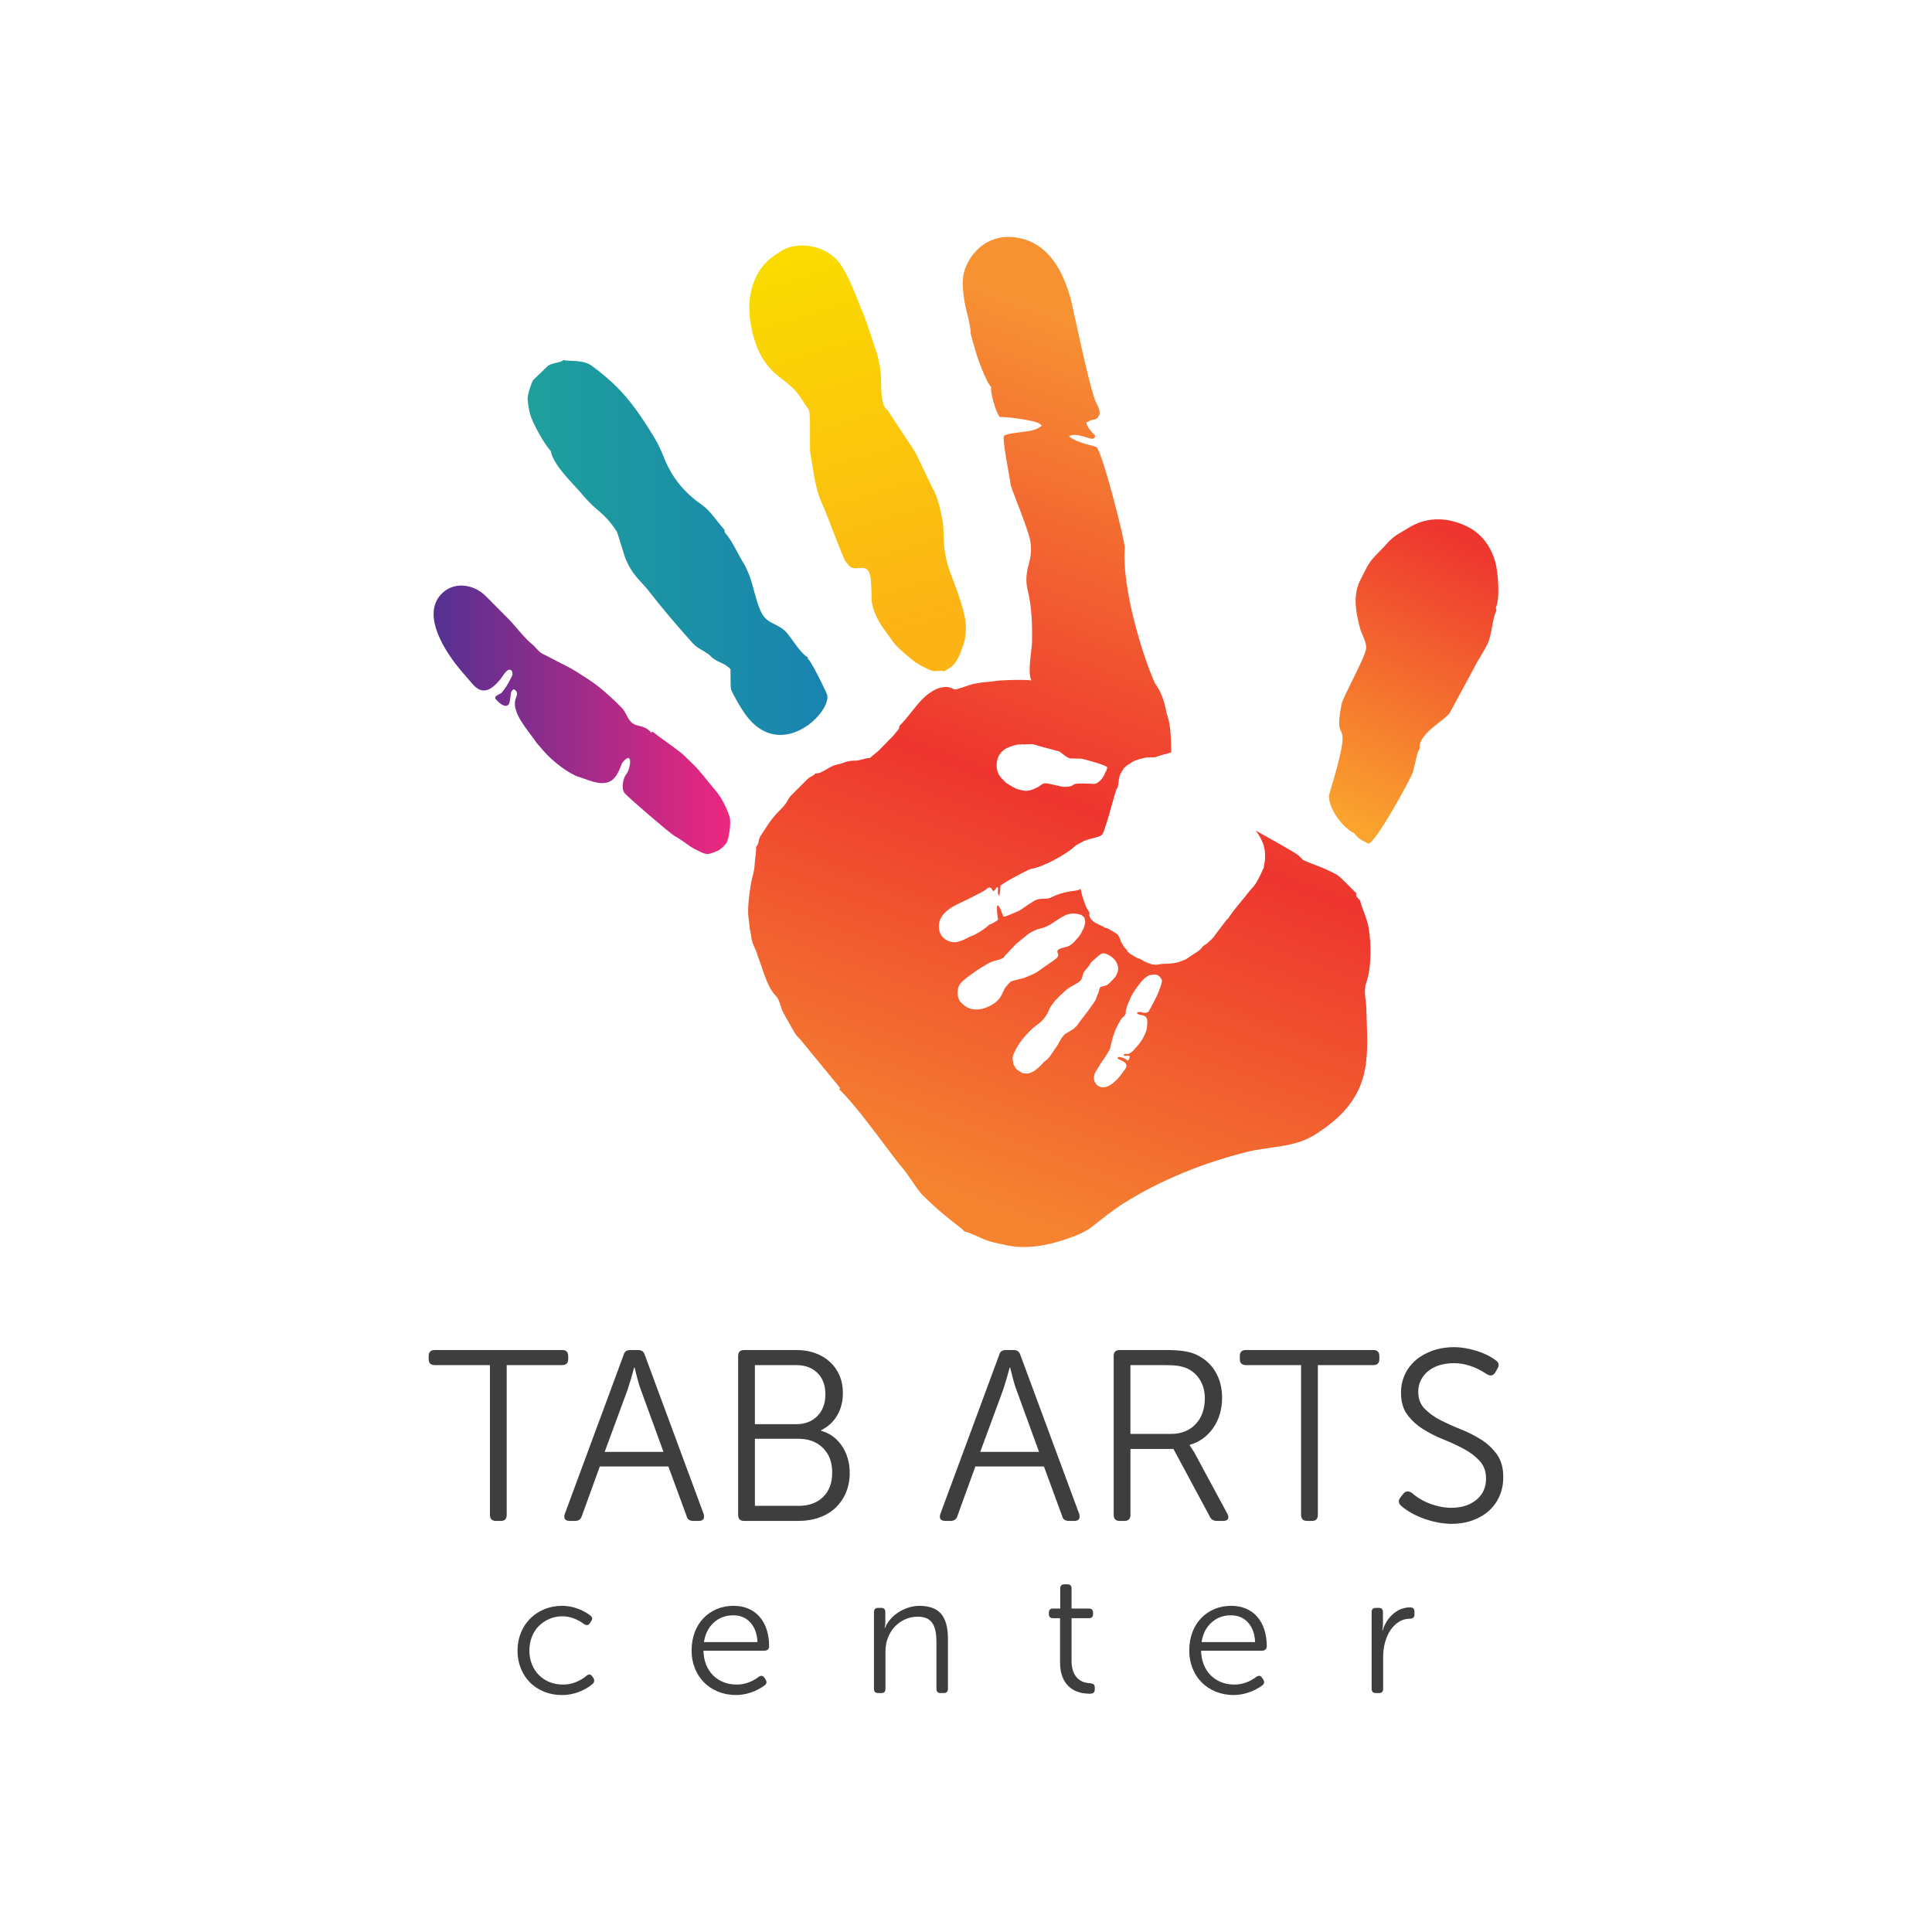 <?xml version="1.0" encoding="UTF-8"?><svg id="Layer_1" xmlns="http://www.w3.org/2000/svg" xmlns:xlink="http://www.w3.org/1999/xlink" viewBox="0 0 1080 1080"><defs><style>.cls-1{fill:url(#linear-gradient);}.cls-2{fill:#3e3e3e;}.cls-3{fill:url(#linear-gradient-3);}.cls-4{fill:url(#linear-gradient-4);}.cls-5{fill:url(#linear-gradient-2);}.cls-6{fill:url(#linear-gradient-5);}</style><linearGradient id="linear-gradient" x1="242.41" y1="402.35" x2="408.18" y2="402.35" gradientUnits="userSpaceOnUse"><stop offset="0" stop-color="#533192"/><stop offset="1" stop-color="#ed267f"/></linearGradient><linearGradient id="linear-gradient-2" x1="446.14" y1="145.69" x2="508.28" y2="352.02" gradientUnits="userSpaceOnUse"><stop offset="0" stop-color="#fadb00"/><stop offset="1" stop-color="#fcb316"/></linearGradient><linearGradient id="linear-gradient-3" x1="745.12" y1="456.49" x2="814.72" y2="299.89" gradientUnits="userSpaceOnUse"><stop offset="0" stop-color="#faa42e"/><stop offset="1" stop-color="#ee352f"/></linearGradient><linearGradient id="linear-gradient-4" x1="294.96" y1="306.02" x2="462.51" y2="306.02" gradientUnits="userSpaceOnUse"><stop offset="0" stop-color="#1ea09c"/><stop offset="1" stop-color="#1983b0"/></linearGradient><linearGradient id="linear-gradient-5" x1="544.12" y1="670.37" x2="708.18" y2="217.95" gradientUnits="userSpaceOnUse"><stop offset="0" stop-color="#f58330"/><stop offset=".47" stop-color="#ee352f"/><stop offset="1" stop-color="#f79233"/></linearGradient></defs><path class="cls-1" d="m399.58,441.41c-4.68-5.42-8.28-10.63-12.89-14.94-2.53-2.36-3.99-4.11-6.55-6.09-5.34-4.14-10-7.18-15.41-11.41l-.57.65c-3.09-3.58-6.19-3.48-8.84-4.42-4.21-1.49-4.78-6.09-7.2-8.89-2.59-2.99-9.79-9.51-12.8-11.91-4.61-3.67-8.23-5.81-12.73-8.71-4.14-2.67-8.42-4.54-12.68-6.83-2.28-1.23-4.28-2.23-6.19-3.15-2.8-1.34-3.74-3.53-6.54-5.82-4.41-3.6-9.08-10.03-12.85-13.81-4.71-4.73-8.87-8.98-12.83-12.9-7.21-7.13-18.57-8.3-25.35-.48-9.88,11.39,1.68,30.77,12.37,43.14l5.69,6.58c5.74,6.64,10.67,2.9,15.09-2.19,1.89-2.19,4.53-7.86,6.87-5.16.46,2.62.69,1.53-1.09,5.01-1.43,2.81-2.76,4.97-4.74,7.25-.65.75-4.78,1.68-3.12,3.6,1.82,2.1,5.22,5.05,7.06,2.93,1.14-1.31.91-6.58,1.86-7.68,1.01-1.16,1.39-1.01,2.33.08,1.29,1.49,0,3.31-.42,5.03-1.9,7.76,7.92,17.79,11.88,23.95l3.89,4.5c5.32,6.16,14.58,13.02,19.86,14.59,5.75,1.72,14.61,6.52,19.82.51,2.82-3.26,3.57-7.58,4.74-8.93,5.89-6.79,4.13,4.23,1.91,6.79-1.81,2.09-3.08,8.23-.91,10.74,2.51,2.9,25.81,22.86,27.94,23.91,1.18.58,5.65,3.58,6.8,4.46,2.83,2.15,4.33,2.78,7.09,4.16,2.37,1.19,4.09,1.93,6.72.94,2.46-.92,4.61-1.4,6.9-4.04l1.13-1.31c1.89-2.19,2.88-12.27,2.1-14.73-1.5-4.73-4.29-10.73-8.33-15.42Z"/><path class="cls-5" d="m431.96,207.49c3.27,3.14,7.13,5.71,10.5,8.76,4.28,3.86,6.32,8.19,9.52,12.64,1.34,1.86.59,16.51.89,23.52,2.25,13.68,2.91,21.22,7.18,30.29,2.14,4.55,11.35,29.68,12.62,31.18.7.82,1.4,1.64,2.1,2.46,3.23,3.8,9.86-2.62,11.67,5.42.53,2.34.82,9.86.78,12.38-.09,6.13,3.76,13.48,7.64,18.53,3.67,4.78,4.39,7.09,9.57,11.51,4.82,4.1,6.44,5.87,11.25,8.36,1.56.8,4.29,2.2,5.8,2.52,1.89.4,5.08-.52,6.38.27,1.33-.9,2.66-1.79,3.99-2.69,3.5-2.36,5.89-9.94,6.99-13.12.82-2.38.81-4.6,1.06-7.11.88-8.97-6.48-25.99-9.04-33.36-4.35-12.53-3.08-20.95-3.64-25.74-.45-3.84-2.92-16.04-5.71-19.94-3.14-6.57-6.28-13.14-9.43-19.71-1.12-2.24-14.75-22.23-15.87-24.47-2.96-1.03-3.7-8.8-3.65-15.36.05-6.37-1.09-12.72-3.2-18.86-2.54-7.39-5.44-16.64-6.62-19.31-3.47-7.8-8.14-22.44-14.56-29.98-7.48-8.78-23.09-11.05-31.82-5.17-1.21.81-2.42,1.63-3.63,2.44-10.23,6.89-14.22,19.21-13.83,30.47.09,2.6.36,5.36.83,8.17,1.57,9.38,5.38,19.33,12.22,25.9Z"/><path class="cls-3" d="m835.99,314.56c-1.94-7.24-6.43-15.7-16.06-20.35-12.7-6.13-24.1-4.44-32.47.82-5.26,3.31-8.02,4.01-12.78,9.51-3.64,4.21-8.21,7.43-11.39,14.04-.93,1.83-1.86,3.67-2.79,5.5-4.39,8.66-2.63,17.76-.28,26.99.93,3.63,3.67,7.43,3.45,11.29-.28,4.88-12.86,26.97-13.71,31.23-5.47,27.37,8.31,0-6.76,49.94-1.82,6.04,6.19,18.6,13.97,22.35,1.53,2.45,4,3.88,7.6,5.62,3.25,1.57,24-36.41,24.98-39.75.71-2.43,2.53-10.81,2.94-11.65.38-.79,1.5-2.05.76-2.72.55-7.91,14.88-15.24,17.01-18.94,4.53-8.38,9.07-16.76,13.6-25.14,2.32-4.8,4.86-7.94,7.52-13.44,2.51-5.19,2.51-13.76,4.95-18.65-.12-.52-.23-1.05-.35-1.57,2.6-5.38,1.07-20.38-.19-25.06Z"/><path class="cls-4" d="m462.27,388.13c-.53-1.58-9.84-20.95-10.94-19.87.19-.19.38-.37.57-.56-4.4-2.44-8.74-9.96-11.93-13.82-4.24-5.13-10.3-4.75-13.77-10.42-3.36-5.48-5.15-16.87-7.7-22.8-1.04-2.43-2.03-4.58-2.69-5.61-3.23-5.01-6.61-13.12-10.64-17.34-.08-.54-.16-1.09-.23-1.63-4.7-5.03-7.26-10.16-13.07-14.25-9.26-6.36-16.52-15.27-20.61-25.84-1.83-4.72-3.84-8.6-5.32-11.05-4.83-8.04-11.14-17.96-18.5-25.84-.42-.45-.85-.91-1.27-1.36-4.26-4.56-11.13-10.26-15.55-13.4-4.99-3.54-14.06-2.18-15.54-3.13-2.11,1.94-6.74,1.32-9.19,3.69-2.54,2.44-5.07,4.88-7.6,7.32-1.13,1.09-3.1,7.93-3.28,9.49-.27,2.26.66,7.61,1.39,10.07,1.33,4.49,7.35,15.9,11.46,20.3,1.63,8.36,12.17,17.81,17.37,24.02,8.97,10.73,11.62,9.23,19.48,20.87.6.88,4.66,15.26,5.27,16.14,1.92,3.94,3.54,7.15,7.76,11.65,1.5,1.6,2.89,3.18,4.24,4.76,7.83,10.09,16.1,19.81,24.61,29.33,2.82,3.56,6.97,4.73,10.41,7.67,3.96,4.3,7.35,3.3,11.34,7.56.01,1.05.02,10.36.3,11.19,1.06,3.07,5.83,11.12,8.17,14.31,19.89,27.07,48.66-1.97,45.47-11.45Z"/><path class="cls-6" d="m760.24,503.25c-1.54-1.55-2.62-2.39-2.02-3.89-2.08-2.08-4.16-4.16-6.24-6.25-5.36-5.37-5.27-4.36-11.38-7.43-2.23-1.12-11.45-4.24-12.27-5.06-.77-.77-1.53-1.53-2.3-2.3-1.32-1.32-11.7-7.1-24.04-14,.46.6.89,1.22,1.32,1.89,2.15,3.36,3.82,7.06,3.84,11.13,0,1.36.12,2.35-.1,3.87-.08.58-.74,3.61-.55,3.88-.13.22-.27.44-.4.66-1.45,3.26-2.62,5.66-4.38,8.53-.81,1.32-2.77,3.11-3.81,4.53-1.16,1.57-2.46,3.12-3.78,4.71-1.93,2.32-5.86,7.09-7.41,9.61-.16.26-.32.53-.48.79-.08-.05-.16-.1-.25-.15-2.37,3.13-4.74,6.26-7.12,9.39-.19.3-.38.61-.58.91-.42.41-.84.81-1.26,1.22-.79.72-1.57,1.45-2.36,2.17-.87.67-2.03,1.07-2.61,2.02-1.18,1.92-4.58,3.63-6.43,4.95-.93.45-1.98,1.61-3.06,1.93-.34.1-1.13.5-1.59.69-.66.27-.89.28-1.51.55-1.66.73-4.82,1.02-6.69,1.14-1.18.08-2.31-.1-3.43.16-.63.14-2.88.29-3.25.52-.97-.56-1.21.09-2.59-.49-.76-.32-1.78-.61-2.7-.99-.99-.41-1.81-.89-2.81-1.5-1.19-.74-1.95-.66-2.73-1.13-1.2-.74-2.4-1.48-3.61-2.21-.7-.43-.55-.7-1.45-1.26.11-.57-1.21-1.8-1.59-2.21-1.01-1.09-.81-1.33-1.44-2.25-.61-.89-.8-1.41-1.02-2.36-.12-.54-1.08-1.84-1-2.26-.59-.44-1.17-.87-1.76-1.31-1.08-.65-2.17-1.3-3.25-1.96-.53-.26-1.05-.51-1.58-.77-.18.02-.35.03-.52.05-1.99-1.25-4.76-2.19-6.42-3.37-.94-.66-1.85-1.58-2.24-2.35-.19-.38-.39-.85-.45-1.31-.08-.61.14-1.06.13-1.46,0-.15-1.34-2.29-1.53-2.55-.22-.3-1.03-2.23-1.14-2.66-.2-.77-.7-1.77-.96-2.71-.26-.92-1.1-3.69-1.33-5.52-.98,1.11-5.63,1.32-6.75,1.57-3.26.71-6.4,1.55-9.45,3.11-1.24.64-2.64.99-4.94.89-1.76-.07-3.49.35-5.03,1.28-4.3,2.6-7.36,5.1-8.49,5.52-1,.37-7.91,3.59-8.31,3.2-.99-.93-1.7-4.72-2.91-5.87-.18-.17-.36-.34-.53-.51-.08.14-.15.27-.23.41-.52.92.25,7.28.5,7.53-.66.98-4.29,2.94-5.07,2.89-.65,1.14-4.93,3.93-5.9,4.42-.53.27-2.61,1.55-2.98,1.62-.58.11-2.43.98-3.02,1.31-1.71.95-3.62,1.74-5.46,2.24-1.3.35-2.68.35-4.02.02-3.02-.75-6.01-2.96-6.62-7.1-.15-1.02-.14-2.06.01-3.05.79-4.94,5.13-8.02,8.48-9.92,1.21-.69,16-7.57,17.85-9.21.51-.45,1.04-.93,1.68-1.03.39-.07.89.05,1.22.4.29.31.32.8.61,1.07.11.1.21.2.32.3-.09.49.96.04,2.02-1.83.09-.16.45-.2.66,0,.54.51-.51,3.26.69,4.59.91-1.7.61-5.14.8-5.48.75-1.32,15.74-9.24,16.96-9.44,7.56-1.24,19.08-8.11,23.31-11.49,1.3-1.47,3.1-2.55,4.74-3.22,3.63-2.55,10.9-2.65,12.1-4.84,2.02-3.7,7.07-23.92,7.85-25.19.19-.31.38-.61.57-.92.2-.33.49-3.55.68-4.35.52-2.21.2-2.1,1.52-4.25.51-.83,1.02-1.66,1.53-2.5.53.08.72-.34,1.1-.95,1.56-.76,2.8-1.98,4.62-2.74,1.83-.76,2.89-1.04,4.78-1.49,1.43-.34,3.61-.64,5.1-.46,1.74.21,3.24-.73,4.85-1.15,1.93-.5,3.84-1.08,5.77-1.54-.11-7.44-.17-15.74-2.59-21.86-.86-5.5-2.8-11.91-6.49-16.84-7-15.44-18.55-53.13-16.9-75.65.27-3.71-12.38-53.18-15.74-56.3-.85-.79-11.14-2.31-15.48-6.18,4.75-2.56,12.05,2.45,13.93,1.22.72-.47.87-1.54.46-1.93-4.74-4.41-5.3-7.8-3.94-7.19.37-.24.74-.48,1.11-.72.99-.64,2.46-.38,3.57-1.02,1.25-.72,1.94-2.08,2.02-3.28.14-1.93-.89-3.83-1.85-5.65-3.49-6.59-13.27-54.73-14.43-58.75-3.21-11.14-9.16-26.02-23.09-31.8-2.78-1.15-5.82-1.9-8.91-2.18-12.58-1.14-21.14,6.06-25.45,14.38-1.91,3.7-2.89,7.73-2.77,11.78.16,5.74,1.15,11.91,2.72,17.57.55,1.97,1.79,7.99,1.71,9.77-.05,1.14,2.24,8.13,2.66,9.87.76,3.21,5.91,17.71,8.8,20.4-.7,2.25,2.49,14.27,4.89,16.87.91-.57,20.08,1.65,22.42,3.83.34.32.69.64,1.03.96-.62.4-1.24.81-1.86,1.21-4.23,2.76-15.81,2.17-19.24,4.41-1.4.91,3.17,23.39,3.55,26.59.43,3.59,5.61,14.31,10.21,28.73,1.65,5.17,1.67,10.53.22,15.63-1.9,6.67-1.85,11-.86,15.08,2.43,10.02,2.67,19.79,2.46,29.85-.07,3.43-2.71,17.05-.27,20.86-5.51-.6-14.12-.08-16.99.03-2.91.12-6.2.87-8.6.91-1.34.03-7.55,1.05-8.58,1.48-.89.37-8.09,2.79-8.55,2.7-1.17-.24-2.36-1.21-4.19-1.4-1.38-.14-2.89.09-4.14.39-2.51.6-5.84,2.63-8.44,4.92-4.6,4.05-9.31,11.49-14.37,16.45-.08.52-.15,1.05-.23,1.57-1.12,1.36-2.24,2.72-3.37,4.08-2.67,2.72-5.34,5.44-8.01,8.15-1.69,1.42-3.37,2.83-5.06,4.24-1.15-.52-5.65,1.35-7.31,1.33-2.95-.02-4.61.15-7.63,1.32-3.12,1.21-3.69.45-7.59,2.65-1.45.82-5.98,3.81-7.58,3.1-2.27,2.27-2.93,1.62-4.7,3.38-3.01,3-6.01,6-9.02,9-1.94,1.94-2.23,4.23-5.23,7.19-2.5,2.47-4.47,4.55-6.38,7.16-1.76,2.42-3.34,5.21-4.8,7.21-2.66,3.65-.91,4.81-3.25,7.25.41,1.23-.73,7.92-.76,9.88-.04,3.46-1.34,6.64-1.95,10.16-.96,5.57-2.32,15.02-1.36,20.4.36,2.01.21,2.69.54,4.8.23,1.48.86,4.07.92,5.14.18,3.38,2.83,7.28,3.51,10.32,2.56,6.34,5.19,17.53,9.98,22.32,2.36,2.36,2.72,6.04,4.08,9.06,1.57,2.81,3.13,5.62,4.7,8.44.89,1.52,1.78,3.03,2.68,4.55.75.77,1.51,1.55,2.27,2.33,7.5,9.15,14.99,18.29,22.49,27.44-.21.21-.42.41-.62.62.66.66,1.31,1.31,1.97,1.97,6.29,6.3,17.51,21.17,22.94,28.44,3.73,4.99,7.34,9.86,11.13,14.37,3.42,4.07,7.29,11.05,10.59,14.35,7.18,7.19,13.37,12.29,21.9,18.83.55.55,1.09,1.1,1.64,1.64.92-.37,9.34,3.7,10.97,4.34,4.3,1.69,7.26,2.07,11.26,3.01,11.91,2.78,23.91.5,35.28-3.44,5.14-1.79,9.74-3.55,14.06-6.94,5.69-4.47,11.14-8.94,17.27-12.8,20.86-13.16,45.04-22.79,68.92-28.73,14.04-3.49,27.22-2.13,39.65-10.66,1.88-1.29,3.76-2.58,5.58-3.95,10.71-8.09,18.19-17.93,20.74-31.27,2.15-11.26,1.05-22.67.82-34.04-.1-4.99-1.78-10.04.04-15.01,1.56-4.24,2.2-10.85,2.22-15.26.03-5.84-.04-9.15-.99-15.04-.95-5.88-3.65-10.37-4.79-15.46Zm-202.79-78.28c.76-3.47,3.14-5.57,5.33-6.76,1.41-.77,6.14-2.42,8.08-2l.48-.23c1.77.41,4.53-.25,6.4.15,1.98.43,3.19,1.01,4.92,1.39,3.06.81,6.11,1.63,9.17,2.44,1.36.4,4.83,4.46,7.43,4.03.16-.29.65-.03.94.03.31.07,3.15,0,3.99.05,1.16.06,15.03,3.81,14.77,4.99-.28,1.3-.55,2.21-1.23,2.89-.61,2.8-4.05,6.36-6.14,6.24-17.29-1-7.39,1.33-16.65,1.69-1.44.06-9.55-2.3-11.14-2.01-1.26.23-2.28,1.41-3.38,1.99-2.8,1.47-5.6,2.75-8.74,2-.66-.16-1.33-.32-1.99-.47-2.38-.52-3.77-1.74-5.41-2.59-2.14-1.11-2.58-1.95-4.06-3.39-2.35-2.3-3.78-5.84-2.78-10.42Zm4.05,127.92c-.72,1.32-1.26,2.77-2.02,4.07-1.59,2.72-4.51,4.72-7.42,5.95-.87.37-1.74.67-2.57.9-3.6,1-7.89.66-10.91-2.11l-1.07-.98c-2.57-2.36-3.05-7.58-.79-10.68,1.94-2.66,6.3-5.3,8.55-7.02.77-.59,3.53-2.24,5.72-3.63,1.82-1.16,3.78-2.02,5.84-2.49,2.12-.49,4.58-1.34,4.68-2.37.64-.54,6.03-6.48,6.67-7.02,1.88-1.52,3.76-3.05,5.63-4.57,1.05-1.2,4.79-2.95,6-3.39,1.5-.55,4.32-.8,8.03-3.17,2.18-1.4,7.11-5.09,10.07-5.5.83-.12,1.54-.29,2.38-.21,1.11.11,3.75.29,4.78,1.24.39.36.78.72,1.18,1.08-.16.48.39,1.44.41,2.08.01.51-.22,1.5-.36,2.07-.43,1.75-.88,2.41-1.83,4.28-1.03,2.02-1.72,2.43-2.98,3.98-1.33,1.64-3.41,3.46-5.39,3.9-.82.18-3.22.86-3.94,1.21-2.45,1.21.13,2.85-.85,4.19-.21.29-.42.58-.63.87-.38.53-7.79,5.44-9.09,6.49-2.6,2.08-4.98,2.88-9.22,4.66-2.24.64-7.03,1.53-7.53,2.11-1.19,1.38-2.43,2.37-3.34,4.05Zm42.81,17.22c-.4.56-.81,1.13-1.21,1.74-1.13,1.71-2.04,2.48-3.16,3.41-.23.26-4.56,2.69-4.8,2.95-3.15,3.44-2.46,4.18-5.23,7.91-1.6,2.16-3.84,6.29-6.41,7.47-1.1,1.67-4.32,4.5-5.67,5.27-.74.42-2.39,1.14-3.14,1.23-.52.06-2.88-.04-3.32-.33-.98-.63-1.97-1.26-2.95-1.89-.95-.61-1.11-2.15-1.9-2.68.19-.55-.95-3.37-.19-5.26.67-1.67,1.98-4.33,3.12-6.06.11-.17.23-.34.34-.52,1.97-2.99,4.69-5.79,6.91-7.97.68-.67,1.77-1.62,3.16-2.57,3.1-2.14,5.41-5.17,6.75-8.65.87-2.19,2.33-3.42,3.59-5.32.17-.07.34-.14.51-.2,1.05-1.63,3.41-3.35,4.77-4.78.28-.29.9-.78,1.6-1.3,1.72-1.28,5.26-2.74,6.77-4.25,1.56-1.56.97-3.48,2.3-5.25,1-1.33,3.09-3.31,3.54-4.92.08.05.15.09.23.14-.43-.27,5.1-4.78,5.57-5.07,2.81-1.77,14.42,5.28,7.22,13.79-.85,1-3.08,3.17-3.99,3.75-.24.16-3.25.88-3.59.96-1.07,1.62-.48,2.63-1.56,4.24-.69,1.34-.74,2.77-1.67,3.95-2.41,3.49-4.91,6.91-7.56,10.22Zm45.04-20.73c-.23,1-.32,1.53-.79,2.61-.19.44-.82,2.12-.91,2.54-.17.77-4.82,9.84-5.56,10.87-.64.89-2.72.96-3.54.54-1-.52-4.69-.23-2.04,1.14.53.27,1.98.18,3.25.84,2.34,1.22,1.48,4.45,1.37,6.44-.1,1.83-1.6,5.35-3.18,7.54l-1.15,1.61c-1.68,1.75-4.16,5.7-6.81,5.69-.59,0-1.28-.28-1.66.25-.28.39-.3.52.16.76.43.22,2.11-.26,2.62,0,.83.43.14,1.76-.4,2.51-.49.68-1.11-.58-1.4-.73-.89-.46-1.69-.72-2.71-.97-1.26-.3-.89-.32-1.7.04-.69.96,1.35,1.38,2.2,1.82,1.99,1.03,3.58,2.34,1.88,4.7l-1.69,2.35c-3.16,4.41-8.53,9.64-12.97,7.33-3.05-1.58-3.55-5.34-1.81-8.22.96-1.58,2.01-3.25,3.17-5.14.93-1.51,2.64-3.52,3.46-5.22.52-1.08,1.16-1.55,1.37-2.56.15-.69.32-1.41.54-2.24.41-1.55.68-3.08,1.22-4.62.59-1.67,1-3.01,1.83-4.78.54-1.16,2.09-3.99,2.85-5.05.72-1,2.16-1.54,2.31-3.01.1-.93-.17-1.92.74-3.2l-.26-.13c.95-2.08,1.57-3.82,2.49-5.86.44-.98.89-1.59,1.46-2.59,1.03-1.82,2.44-3.39,3.83-5.32,1.2-1.67,2.92-3.03,4.33-3.88.74-.44,4.07-.91,4.92-.46l.51.26c1.03.54,1.35,1.19,1.84,1.91.52.77.41,1.39.22,2.24Z"/><path class="cls-2" d="m273.88,763.1h-30.85c-2.27,0-3.4-1.13-3.4-3.4v-1.63c0-2.26,1.13-3.4,3.4-3.4h71.2c2.26,0,3.4,1.13,3.4,3.4v1.63c0,2.27-1.13,3.4-3.4,3.4h-30.98v83.7c0,2.27-1.09,3.4-3.26,3.4h-2.72c-2.27,0-3.4-1.13-3.4-3.4v-83.7Z"/><path class="cls-2" d="m348.61,757.4c.45-1.81,1.68-2.72,3.67-2.72h4.49c1.9,0,3.13.91,3.67,2.72l32.89,88.86c.72,2.63-.18,3.94-2.72,3.94h-2.99c-2.18,0-3.45-.9-3.81-2.72l-10.19-27.72h-38.32l-10.05,27.72c-.54,1.81-1.81,2.72-3.81,2.72h-2.85c-2.72,0-3.67-1.31-2.85-3.94l32.88-88.86Zm22.29,54.22l-12.64-34.65c-.63-1.63-1.27-3.67-1.9-6.11-.63-2.45-1.18-4.57-1.63-6.39h-.27c-.46,1.81-1.04,3.94-1.77,6.39-.73,2.44-1.36,4.48-1.9,6.11l-12.77,34.65h32.89Z"/><path class="cls-2" d="m412.62,758.08c0-2.26,1.09-3.4,3.26-3.4h29.35c3.89,0,7.43.59,10.6,1.77,3.17,1.18,5.89,2.81,8.15,4.89,2.26,2.08,4.03,4.6,5.3,7.54,1.27,2.94,1.9,6.23,1.9,9.85,0,4.71-1.07,8.88-3.19,12.5-2.13,3.62-5.14,6.39-9.03,8.29v.27c4.89,1.36,8.78,4.19,11.68,8.49s4.35,9.35,4.35,15.15c0,3.99-.7,7.63-2.1,10.94-1.4,3.31-3.35,6.14-5.84,8.49-2.49,2.36-5.5,4.17-9.04,5.44s-7.43,1.9-11.69,1.9h-30.44c-2.17,0-3.26-1.13-3.26-3.4v-88.73Zm32.61,38.04c4.8,0,8.7-1.52,11.69-4.55,2.99-3.03,4.48-7.09,4.48-12.16s-1.47-8.95-4.42-11.89-6.91-4.42-11.89-4.42h-23.1v33.02h23.23Zm1.22,45.66c5.71,0,10.26-1.65,13.66-4.96,3.4-3.31,5.1-7.86,5.1-13.66s-1.72-10.28-5.16-13.72c-3.45-3.44-8.02-5.16-13.73-5.16h-24.32v37.5h24.46Z"/><path class="cls-2" d="m558.55,757.4c.45-1.81,1.68-2.72,3.67-2.72h4.49c1.9,0,3.13.91,3.67,2.72l32.89,88.86c.72,2.63-.18,3.94-2.72,3.94h-2.99c-2.18,0-3.45-.9-3.81-2.72l-10.19-27.72h-38.32l-10.05,27.72c-.54,1.81-1.81,2.72-3.81,2.72h-2.85c-2.72,0-3.67-1.31-2.85-3.94l32.88-88.86Zm22.29,54.22l-12.64-34.65c-.63-1.63-1.27-3.67-1.9-6.11-.63-2.45-1.18-4.57-1.63-6.39h-.27c-.46,1.81-1.04,3.94-1.77,6.39-.73,2.44-1.36,4.48-1.9,6.11l-12.77,34.65h32.89Z"/><path class="cls-2" d="m622.55,758.08c0-2.26,1.09-3.4,3.26-3.4h25.82c4.08,0,7.47.2,10.19.61,2.72.41,5.12,1.11,7.2,2.11,4.53,2.17,8.02,5.34,10.46,9.51s3.67,8.97,3.67,14.4c0,6.52-1.66,12.16-4.96,16.92-3.31,4.75-7.68,7.9-13.11,9.44v.27c.18.27.48.75.88,1.43s.93,1.47,1.56,2.38l18.61,34.51c.63,1.27.72,2.24.27,2.92-.46.68-1.31,1.02-2.58,1.02h-3.53c-1.9,0-3.22-.77-3.94-2.31l-20.38-37.91h-24.05v36.82c0,2.27-1.09,3.4-3.26,3.4h-2.85c-2.17,0-3.26-1.13-3.26-3.4v-88.73Zm32.07,43.48c5.71,0,10.28-1.81,13.72-5.44,3.44-3.62,5.16-8.47,5.16-14.54,0-3.8-.88-7.18-2.65-10.12s-4.24-5.14-7.41-6.59c-1.54-.63-3.22-1.09-5.03-1.36s-4.3-.41-7.47-.41h-19.02v38.45h22.69Z"/><path class="cls-2" d="m727.31,763.1h-30.84c-2.27,0-3.4-1.13-3.4-3.4v-1.63c0-2.26,1.13-3.4,3.4-3.4h71.2c2.26,0,3.4,1.13,3.4,3.4v1.63c0,2.27-1.13,3.4-3.4,3.4h-30.98v83.7c0,2.27-1.09,3.4-3.26,3.4h-2.72c-2.27,0-3.4-1.13-3.4-3.4v-83.7Z"/><path class="cls-2" d="m783.29,841.78c-1.63-1.45-1.77-3.03-.41-4.76l1.63-2.04c1.27-1.54,2.85-1.67,4.75-.41,2.99,2.63,6.46,4.67,10.4,6.11,3.94,1.45,7.81,2.18,11.62,2.18,5.8,0,10.48-1.5,14.06-4.48,3.58-2.99,5.37-6.93,5.37-11.82,0-3.99-1.18-7.27-3.53-9.85s-5.3-4.82-8.83-6.73c-3.53-1.9-7.34-3.67-11.41-5.3-4.08-1.63-7.88-3.55-11.41-5.77-3.53-2.22-6.48-4.91-8.83-8.09-2.36-3.17-3.53-7.25-3.53-12.23,0-3.71.72-7.13,2.17-10.26s3.51-5.82,6.18-8.08c2.67-2.26,5.84-4.03,9.51-5.3,3.67-1.27,7.68-1.9,12.03-1.9,4.08.09,8.22.79,12.43,2.11,4.21,1.31,7.81,3.1,10.8,5.37,1.63,1.27,1.9,2.77.81,4.48l-1.22,2.17c-1.18,1.9-2.77,2.22-4.76.95-6.16-4.08-12.28-6.11-18.34-6.11-2.99,0-5.71.39-8.15,1.15-2.45.77-4.55,1.88-6.32,3.33-1.77,1.45-3.13,3.15-4.08,5.1-.95,1.95-1.43,4.1-1.43,6.46,0,3.8,1.18,6.93,3.53,9.37,2.35,2.45,5.3,4.58,8.83,6.39,3.53,1.81,7.34,3.53,11.41,5.16,4.08,1.63,7.88,3.56,11.41,5.78,3.53,2.22,6.47,4.98,8.83,8.29,2.36,3.31,3.53,7.5,3.53,12.57,0,3.9-.7,7.45-2.1,10.67-1.41,3.22-3.4,5.98-5.98,8.29-2.58,2.31-5.66,4.1-9.24,5.37-3.58,1.27-7.5,1.9-11.75,1.9-4.89-.09-9.87-1.02-14.95-2.79-5.08-1.77-9.42-4.19-13.05-7.27Z"/><path class="cls-2" d="m289.31,922.66c0-3.6.63-6.92,1.89-9.99,1.26-3.06,3-5.69,5.21-7.9s4.84-3.94,7.9-5.21c3.06-1.26,6.39-1.89,9.99-1.89,2.84,0,5.65.5,8.42,1.49s5.24,2.32,7.38,3.99c1.14.95,1.23,2.03.28,3.22l-.66,1.04c-.76,1.2-1.83,1.36-3.22.47-1.83-1.39-3.79-2.46-5.87-3.22-2.08-.76-4.13-1.14-6.15-1.14-2.65,0-5.11.49-7.38,1.46s-4.24,2.31-5.92,4-2.97,3.72-3.88,6.08c-.91,2.35-1.37,4.88-1.37,7.58s.46,5.31,1.37,7.63,2.21,4.33,3.88,6.03,3.65,3.01,5.92,3.96c2.27.94,4.76,1.41,7.48,1.41,2.33.06,4.67-.34,7-1.23,2.33-.88,4.48-2.15,6.44-3.79,1.2-.95,2.24-.76,3.12.57l.66.95c.63,1.2.44,2.27-.57,3.22-2.4,1.99-5.08,3.51-8.05,4.57-2.97,1.06-5.93,1.59-8.9,1.59-3.66,0-7.02-.62-10.08-1.85-3.06-1.23-5.7-2.95-7.9-5.16-2.21-2.21-3.93-4.84-5.16-7.9-1.23-3.06-1.85-6.39-1.85-9.99Z"/><path class="cls-2" d="m386.61,922.66c0-3.66.57-7.02,1.7-10.08,1.14-3.06,2.75-5.69,4.83-7.9,2.08-2.21,4.56-3.93,7.43-5.16,2.87-1.23,6.04-1.85,9.51-1.85,3.03,0,5.77.52,8.23,1.56,2.46,1.04,4.56,2.56,6.3,4.54,1.74,1.99,3.06,4.39,3.97,7.19.91,2.81,1.37,5.95,1.37,9.42,0,.69-.24,1.26-.71,1.7-.47.44-1.06.66-1.75.66h-34.26c.06,2.83.55,5.4,1.47,7.72.91,2.32,2.19,4.32,3.83,5.98,1.64,1.66,3.58,2.95,5.82,3.86,2.24.91,4.68,1.37,7.34,1.37,2.14.06,4.32-.3,6.53-1.09,2.21-.79,4.2-1.88,5.96-3.27,1.33-.82,2.37-.63,3.12.57l.76,1.13c.69,1.26.47,2.31-.66,3.13-2.21,1.67-4.73,2.98-7.57,3.95-2.84.96-5.62,1.44-8.33,1.44-3.6,0-6.93-.62-9.99-1.85-3.06-1.23-5.69-2.95-7.9-5.16-2.21-2.21-3.93-4.84-5.16-7.9-1.23-3.06-1.85-6.39-1.85-9.99Zm36.82-4.73c-.19-4.54-1.5-8.17-3.93-10.89-2.43-2.71-5.63-4.07-9.61-4.07-4.29,0-7.92,1.36-10.89,4.07-2.97,2.71-4.8,6.34-5.49,10.89h29.91Z"/><path class="cls-2" d="m488.56,901.18c0-1.58.79-2.37,2.37-2.37h1.7c1.52,0,2.27.79,2.27,2.37v5.49c0,.7-.05,1.36-.14,1.99-.1.63-.18,1.1-.24,1.42h.19c.69-1.77,1.7-3.41,3.03-4.92,1.32-1.52,2.85-2.82,4.59-3.93,1.73-1.1,3.6-1.97,5.58-2.6,1.99-.63,3.99-.95,6.01-.95,5.55,0,9.61,1.48,12.16,4.45s3.83,7.64,3.83,14.01v27.92c0,1.58-.79,2.37-2.37,2.37h-1.8c-1.52,0-2.27-.79-2.27-2.37v-26.22c0-4.98-.82-8.58-2.46-10.79-1.64-2.21-4.29-3.31-7.95-3.31-2.59,0-4.99.51-7.19,1.52-2.21,1.01-4.12,2.38-5.73,4.12-1.61,1.74-2.87,3.79-3.79,6.15s-1.37,4.91-1.37,7.62v20.92c0,1.58-.76,2.37-2.27,2.37h-1.8c-1.58,0-2.37-.79-2.37-2.37v-42.88Z"/><path class="cls-2" d="m592.58,904.58h-3.98c-1.51,0-2.27-.76-2.27-2.27v-.76c0-1.58.76-2.37,2.27-2.37h4.07v-11.17c0-1.58.79-2.37,2.37-2.37h1.7c1.51,0,2.27.79,2.27,2.37v11.17h9.65c1.58,0,2.37.79,2.37,2.37v.76c0,1.52-.79,2.27-2.37,2.27h-9.65v23.85c0,3.85.9,6.86,2.7,9.04s4.37,3.33,7.71,3.46c.95.13,1.61.36,1.99.71.38.35.57.9.57,1.66v1.23c0,1.52-.88,2.27-2.65,2.27-5.36,0-9.5-1.53-12.4-4.59-2.9-3.06-4.35-7.37-4.35-12.92v-24.71Z"/><path class="cls-2" d="m664.8,922.66c0-3.66.57-7.02,1.7-10.08,1.14-3.06,2.75-5.69,4.83-7.9,2.08-2.21,4.56-3.93,7.43-5.16,2.87-1.23,6.04-1.85,9.51-1.85,3.03,0,5.77.52,8.23,1.56,2.46,1.04,4.56,2.56,6.3,4.54,1.74,1.99,3.06,4.39,3.97,7.19.91,2.81,1.37,5.95,1.37,9.42,0,.69-.24,1.26-.71,1.7-.47.44-1.06.66-1.75.66h-34.26c.06,2.83.55,5.4,1.47,7.72.91,2.32,2.19,4.32,3.83,5.98,1.64,1.66,3.58,2.95,5.82,3.86,2.24.91,4.68,1.37,7.34,1.37,2.14.06,4.32-.3,6.53-1.09,2.21-.79,4.2-1.88,5.96-3.27,1.33-.82,2.37-.63,3.12.57l.76,1.13c.69,1.26.47,2.31-.66,3.13-2.21,1.67-4.73,2.98-7.57,3.95-2.84.96-5.62,1.44-8.33,1.44-3.6,0-6.93-.62-9.99-1.85-3.06-1.23-5.69-2.95-7.9-5.16-2.21-2.21-3.93-4.84-5.16-7.9-1.23-3.06-1.85-6.39-1.85-9.99Zm36.82-4.73c-.19-4.54-1.5-8.17-3.93-10.89-2.43-2.71-5.63-4.07-9.61-4.07-4.29,0-7.92,1.36-10.89,4.07-2.97,2.71-4.8,6.34-5.49,10.89h29.91Z"/><path class="cls-2" d="m766.74,901.18c0-1.58.79-2.37,2.37-2.37h1.7c1.52,0,2.27.79,2.27,2.37v6.44c0,.82-.05,1.58-.14,2.27-.1.69-.18,1.2-.24,1.52h.19c1.26-3.91,3.28-7.04,6.06-9.37,2.78-2.33,5.87-3.5,9.28-3.5,1.64,0,2.46.76,2.46,2.27v1.7c0,1.58-.88,2.37-2.65,2.37-2.15,0-4.12.55-5.92,1.66-1.8,1.1-3.36,2.6-4.68,4.5-1.32,1.89-2.37,4.15-3.12,6.77-.76,2.62-1.13,5.44-1.13,8.47v17.79c0,1.58-.76,2.37-2.27,2.37h-1.8c-1.58,0-2.37-.79-2.37-2.37v-42.88Z"/></svg>